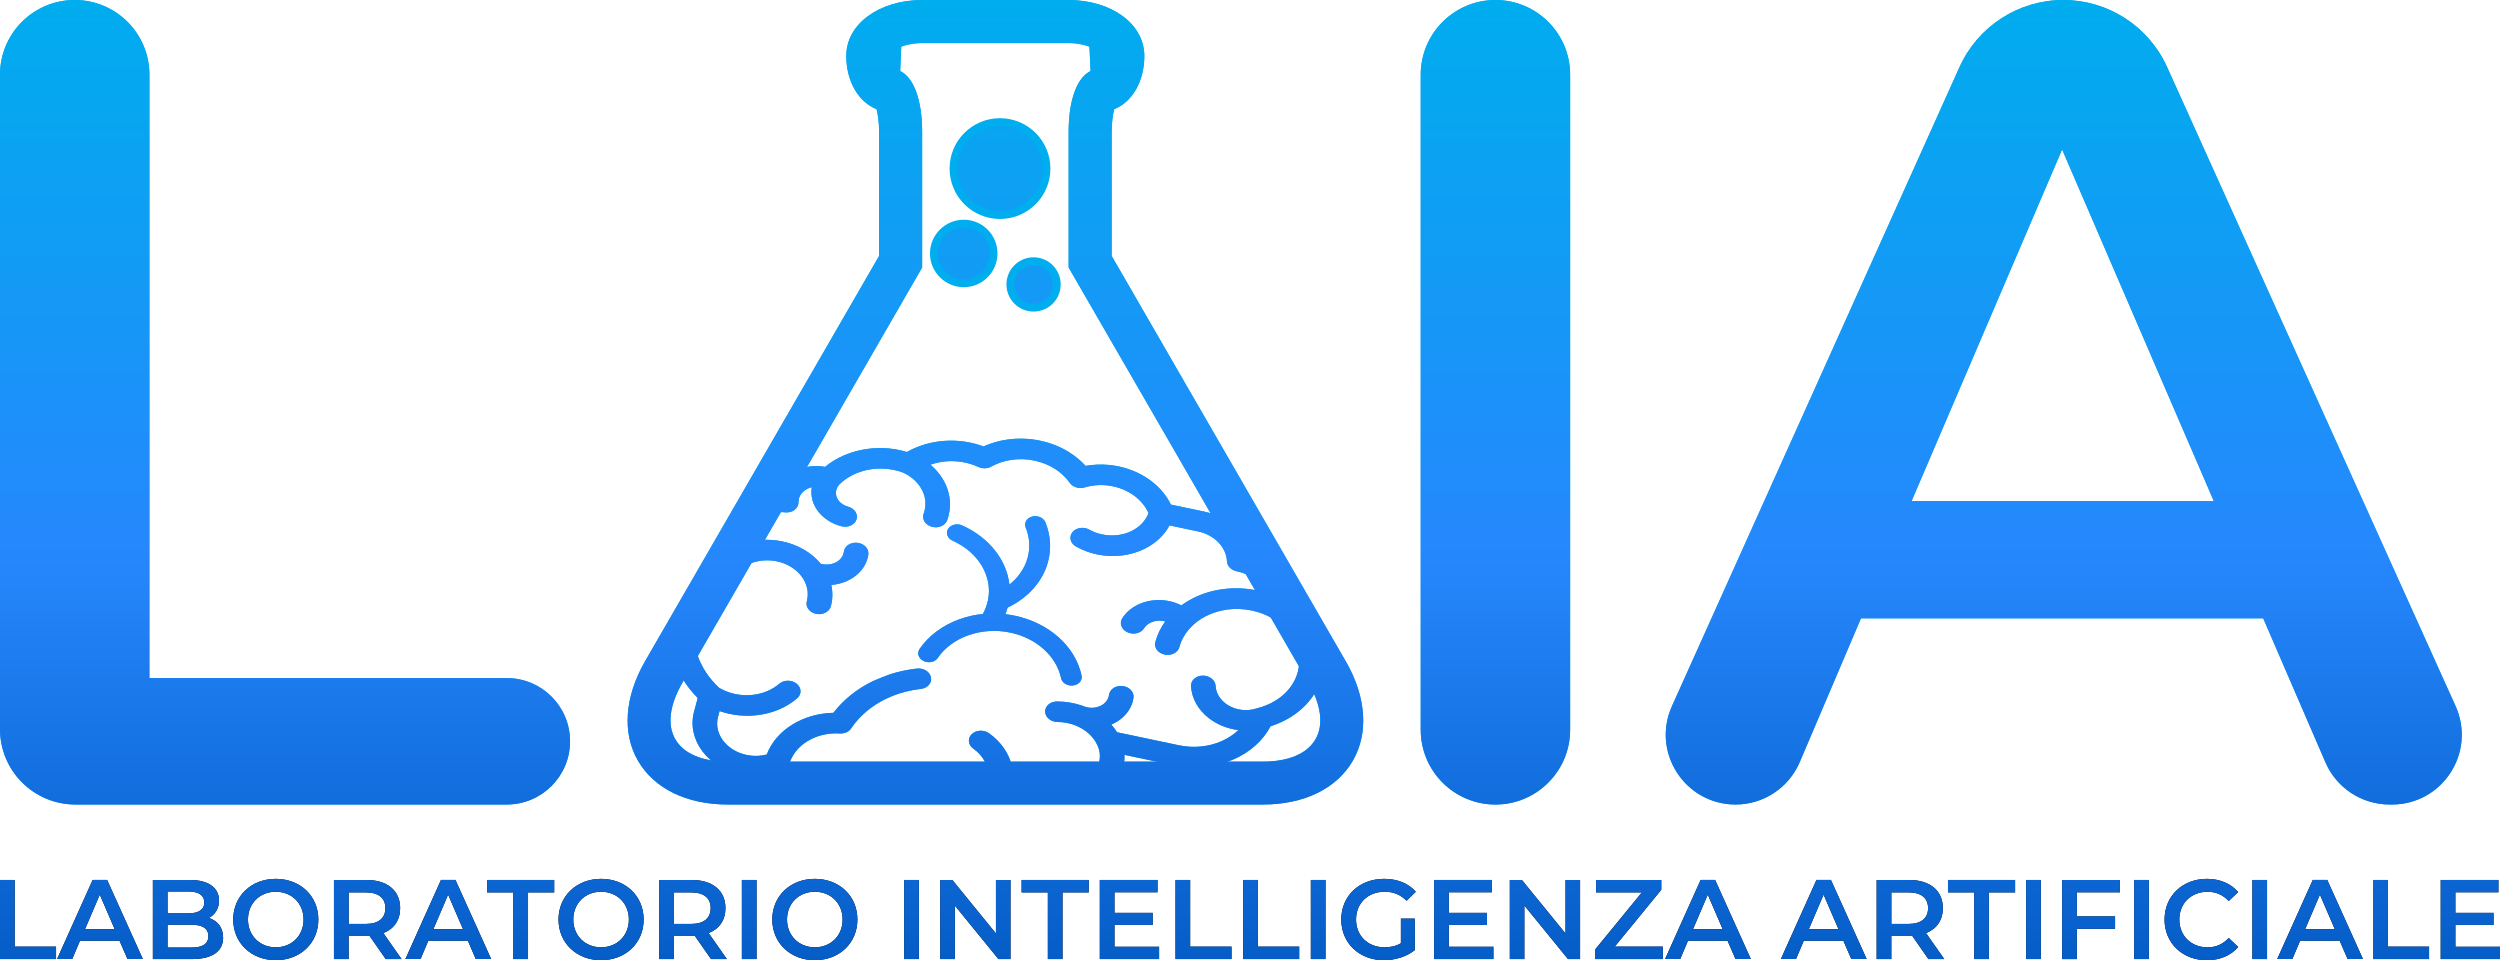 <?xml version="1.0" encoding="UTF-8"?><svg id="Livello_2" xmlns="http://www.w3.org/2000/svg" xmlns:xlink="http://www.w3.org/1999/xlink" viewBox="0 0 799.74 307.16"><defs><style>.cls-1{fill:#00adee;}.cls-2{fill:none;stroke:#00adee;stroke-miterlimit:10;stroke-width:5px;}.cls-3{fill:url(#Sfumatura_senza_nome_63);}</style><linearGradient id="Sfumatura_senza_nome_63" x1="510.48" y1="227.81" x2="510.48" y2="534.97" gradientTransform="translate(-110.61 -227.81)" gradientUnits="userSpaceOnUse"><stop offset="0" stop-color="#00adee"/><stop offset=".58" stop-color="#2687fd"/><stop offset="1" stop-color="#055dc7"/></linearGradient></defs><g id="Livello_1-2"><path class="cls-1" d="m23.9,0h0c13.2,0,23.9,10.7,23.9,23.9v193.02h114.34c11.17,0,20.22,9.05,20.22,20.22h0c0,11.17-9.05,20.22-20.22,20.22H24.1C10.79,257.36,0,246.57,0,233.26V23.9C0,10.7,10.7,0,23.9,0Z"/><path class="cls-1" d="m316.03,192.08c-.06.28-.12.56-.2.83-.33,1.21-.8,2.38-1.42,3.49-2.55.26-5.06.82-7.46,1.68-5.38,1.93-9.92,5.32-12.79,9.54-.9,1.32-.32,3.03,1.29,3.82.29.14.59.24.9.31,1.4.3,2.9-.19,3.64-1.28,4.54-6.69,14.06-10.03,23.17-8.11,8.37,1.76,14.76,7.49,16.27,14.58.32,1.52,2.05,2.57,3.87,2.34,1.81-.23,3.02-1.64,2.69-3.17-1.98-9.32-10.37-16.84-21.37-19.15-1-.21-2-.37-3-.49.27-.69.51-1.39.7-2.1,6.57-3.12,11.25-8.38,12.93-14.62,1.13-4.19.84-8.57-.84-12.68-.6-1.47-2.5-2.28-4.24-1.82-1.74.46-2.66,2.02-2.06,3.49,1.28,3.12,1.5,6.45.64,9.64-.91,3.36-2.95,6.34-5.84,8.64-.87-7.82-6.43-15.05-15.14-18.95-1.64-.73-3.65-.23-4.48,1.12-.83,1.35-.18,3.04,1.46,3.78,8.25,3.69,12.78,11.32,11.35,18.84h0c-.02.1-.03.18-.05.26Z"/><path class="cls-1" d="m316.09,191.83c-.02.08-.04.17-.05.25.02-.08.03-.17.05-.25Z"/><path class="cls-1" d="m316.36,234.55c-1.68-1.19-4.15-1.04-5.53.32-1.38,1.37-1.13,3.44.54,4.63,2.43,1.73,3.99,4.04,4.57,6.5.24,1.02.31,2.06.21,3.09,2.59.05,5.22.33,7.82.77.17-1.66.07-3.32-.31-4.95-.93-3.91-3.42-7.6-7.31-10.37Z"/><path class="cls-1" d="m421.54,203.04c-1.78-3.68-4.67-6.98-8.41-9.54.15-3.55-1.1-7.01-3.39-9.9-2.29-2.88-5.61-5.21-9.63-6.52-.62-2.8-2.1-5.43-4.23-7.64-2.7-2.79-6.45-4.9-10.86-5.83l-10.46-2.2c-1.3-2.67-3.26-5.1-5.74-7.1-2.98-2.41-6.71-4.21-10.95-5.11-2.28-.48-4.59-.66-6.88-.57-1.26.05-2.51.18-3.72.4-1.47-1.62-3.22-3.08-5.19-4.32-2.72-1.72-5.88-3.01-9.35-3.74-3.52-.74-7.06-.83-10.43-.36-2.71.38-5.3,1.13-7.68,2.2-.31-.11-.63-.22-.95-.33-1.09-.36-2.15-.65-3.19-.87-3.99-.84-8-.84-11.76-.14-3.1.58-6.01,1.65-8.6,3.12h-.03c-.85-.26-1.62-.46-2.33-.61-4.8-1.01-9.61-.81-13.97.37-3.7,1-7.08,2.71-9.83,4.99-3.54-.62-7.05-.05-9.9,1.39-2.83,1.43-5.01,3.72-5.96,6.57-2.96.21-5.75,1.06-8.12,2.41-3.37,1.93-5.9,4.87-6.87,8.45-.49,1.82-.53,3.66-.18,5.45.13.65.31,1.3.54,1.93-1.52.68-2.99,1.45-4.38,2.3-2.06,10.99-7.46,20.14-14.56,29.1.23,1.38.56,2.75,1.01,4.09,1.48,4.48,4.11,8.67,7.66,12.25l-1.18,4.4c-1.19,4.43-.1,8.92,2.63,12.58,2.73,3.66,7.09,6.49,12.43,7.61.04,0,.09.01.13.02,4.22-1.8,8.79-2.6,13.75-2.98.47-.04.94-.06,1.42-.09l.05-.2c.84-3.13,2.98-5.75,5.86-7.52,2.88-1.77,6.51-2.7,10.37-2.47,1.65.1,3.11-.66,3.76-1.83,2.65-3.87,6.42-7.01,10.88-9.2.67-.33,2.14-.96,2.18-.97,2.82-1.12,5.88-1.89,9.08-2.25,2.14-.23,3.61-1.88,3.26-3.68-.34-1.8-2.36-3.07-4.5-2.83-2.96.33-5.82.94-8.54,1.8-.97.31-5.24,2.07-5.6,2.24-5.02,2.47-9.35,5.91-12.58,10.11-4.86.11-9.39,1.47-13.1,3.75-3.8,2.33-6.72,5.64-8.22,9.58-.78.21-1.58.34-2.4.41-1.3.11-2.68.02-4.09-.27-3.22-.68-5.85-2.39-7.5-4.6-1.65-2.21-2.31-4.92-1.59-7.59l.49-1.83c3.95,1.38,8.17,1.79,12.2,1.29,4.72-.58,9.18-2.41,12.63-5.4,1.49-1.29,1.41-3.37-.18-4.65-1.58-1.28-4.07-1.27-5.56.02-2.26,1.95-5.17,3.15-8.26,3.53-3.09.38-6.35-.05-9.3-1.37-.39-.17-.73-.34-1.01-.49-.22-.11-.44-.24-.67-.38-3.26-3.02-5.66-6.65-6.95-10.56-1.28-3.85-1.47-8-.36-12.13,1.07-3.96,3.21-7.45,6.12-10.31,3.04-2.99,6.92-5.32,11.25-6.79.08-.03.17-.06.24-.09,1.25-.47,2.59-.76,3.97-.86,1.38-.1,2.81,0,4.23.29,3.4.72,6.16,2.51,7.89,4.82,1.73,2.32,2.42,5.16,1.66,7.98-.48,1.78.88,3.58,3.03,4.01,2.12.42,4.21-.7,4.67-2.46.61-2.29.62-4.6.13-6.8.89-.07,1.77-.22,2.61-.43,3.31-.84,6.2-2.75,7.89-5.52.36-.6.66-1.22.89-1.86.23-.64.38-1.29.47-1.96.24-1.8-1.32-3.46-3.48-3.71-2.16-.25-4.1,1-4.34,2.8-.04.29-.11.58-.2.85-.09.27-.22.53-.37.79-.71,1.17-1.92,1.97-3.31,2.32-1.12.28-2.35.28-3.52-.05-2.83-3.44-7.11-6.07-12.3-7.16-2.24-.47-4.56-.62-6.86-.45-.9.07-1.79.18-2.67.35-.03-.12-.06-.24-.08-.35-.18-.95-.16-1.95.12-2.96.53-1.96,1.9-3.56,3.74-4.61,1.86-1.07,4.19-1.56,6.55-1.28,2.16.26,4.11-.99,4.35-2.79.02-.17.03-.33.02-.5,0-.16.01-.34.04-.55.02-.19.06-.39.12-.6.36-1.33,1.35-2.41,2.65-3.07.45-.23.95-.41,1.46-.53-.19,1.08-.19,2.17,0,3.25.5,2.82,2.27,5.5,5.2,7.39.64.41,1.31.77,2.02,1.08.71.31,1.45.57,2.2.77,2.09.55,4.26-.41,4.86-2.14.6-1.73-.61-3.58-2.7-4.13-.32-.08-.61-.19-.89-.31-.28-.12-.55-.27-.8-.43-1.2-.77-1.93-1.86-2.13-3-.19-1.08.08-2.21.86-3.16.08-.07.15-.15.22-.23,2.06-2.03,4.77-3.53,7.8-4.35,3-.81,6.32-.95,9.65-.25.64.14,1.18.27,1.62.4.44.13.91.29,1.41.48,2.02.95,3.68,2.28,4.88,3.85,1.23,1.61,1.98,3.46,2.12,5.39.05.65.03,1.31-.07,1.96-.09.64-.25,1.29-.49,1.94-.62,1.72.56,3.58,2.64,4.15,2.08.57,4.27-.37,4.9-2.09.36-.98.61-1.99.76-3.04.14-1.03.18-2.08.1-3.14-.23-3.09-1.41-6.04-3.36-8.58-.83-1.08-1.79-2.09-2.87-3.01.95-.33,1.93-.6,2.95-.79,2.57-.48,5.34-.48,8.11.11.82.17,1.56.37,2.21.59.68.22,1.38.51,2.1.83,1.39.64,3.01.52,4.18-.18,1.96-1.07,4.19-1.8,6.56-2.13,2.3-.32,4.74-.26,7.18.26,2.4.51,4.58,1.4,6.46,2.58,1.96,1.24,3.6,2.78,4.82,4.52,1.02,1.45,3.14,2.04,4.91,1.45,1.39-.41,2.86-.65,4.37-.71,1.47-.06,3.01.07,4.58.4,2.83.6,5.31,1.8,7.29,3.39,1.81,1.46,3.2,3.24,4.05,5.18-.91,2.45-2.83,4.41-5.29,5.66-2.72,1.38-6.11,1.87-9.5,1.16-.79-.17-1.51-.37-2.15-.61-.69-.26-1.35-.57-1.98-.92-1.82-1.03-4.25-.66-5.43.83-1.18,1.49-.67,3.53,1.15,4.56,1.02.58,2.1,1.08,3.22,1.5,1.17.44,2.33.78,3.47,1.02,5.52,1.16,11.02.36,15.44-1.88,3.37-1.71,6.12-4.25,7.79-7.39l9.09,1.91c2.67.56,4.92,1.83,6.54,3.5,1.66,1.72,2.66,3.85,2.75,6.08.06,1.53,1.36,2.81,3.07,3.17h0s.34.08.34.08c3.07.65,5.6,2.24,7.24,4.31.59.74,1.06,1.54,1.4,2.38-.8-.24-1.61-.44-2.4-.61-7.35-1.55-14.68-.48-20.57,2.51-1.3.66-2.54,1.41-3.69,2.25-.18-.09-.36-.18-.54-.27-3.33-1.53-7.05-1.8-10.37-1-3.32.79-6.25,2.66-7.99,5.41-1,1.59-.24,3.59,1.69,4.47,1.93.88,4.3.31,5.3-1.28.73-1.15,1.96-1.94,3.37-2.27,1.08-.26,2.27-.25,3.41.07-1.44,1.99-2.53,4.21-3.18,6.61-.47,1.76.85,3.54,2.96,4,2.13.46,4.26-.64,4.74-2.41,1.18-4.32,4.35-7.79,8.53-9.91,4.19-2.12,9.4-2.88,14.63-1.78,1.18.25,2.29.57,3.3.95,1,.38,1.96.82,2.89,1.33.1.07.21.13.32.18,3.25,1.89,5.76,4.56,7.23,7.6,1.44,2.98,1.86,6.32.97,9.63-.76,2.82-2.37,5.27-4.55,7.22-2.25,2.01-5.11,3.5-8.29,4.31-.13.03-.26.07-.39.11-.53.17-1.06.3-1.59.39-.53.08-1.08.13-1.66.14-2.61.03-5.01-.83-6.78-2.24-1.77-1.41-2.92-3.36-3.03-5.53-.08-1.81-1.91-3.27-4.08-3.26-2.17.02-3.86,1.5-3.78,3.31.19,3.99,2.3,7.59,5.55,10.17,2.6,2.07,5.94,3.49,9.61,3.95-1.52,1.44-3.35,2.64-5.37,3.53-4.01,1.76-8.81,2.34-13.61,1.33l-19.17-4.04c-.26-.05-.48-.1-.68-.15-.54-.86-1.15-1.67-1.83-2.44,2.39-1.02,4.43-2.65,5.74-4.8.36-.6.66-1.22.89-1.86.23-.64.38-1.29.47-1.96.24-1.8-1.32-3.46-3.48-3.71-2.16-.25-4.1,1-4.34,2.8-.04.29-.11.58-.2.85-.1.27-.22.53-.37.79-.71,1.17-1.92,1.97-3.31,2.32-1.12.29-2.36.28-3.54-.05-.41-.16-.82-.32-1.24-.46h-.02c-2.48-.84-5.16-1.3-7.92-1.31-2.17-.01-3.89,1.45-3.85,3.26.05,1.81,1.84,3.3,4.01,3.31,1.71,0,3.37.29,4.91.8.36.15.72.29,1.08.41.54.22,1.05.48,1.55.76,2.14,1.21,3.88,2.92,4.94,4.98.04.1.09.2.15.29.43.87.72,1.8.83,2.76.11.95.04,1.93-.23,2.92-.67,2.5-2.52,4.51-4.95,5.74-2.43,1.23-5.45,1.68-8.46,1.05-.15-.03-.3-.06-.45-.07-1.33-.23-5.97-.91-12.02-.4,1.56.32,3.11.7,4.61,1.13,1.19.34,2.33.76,3.43,1.23,7.19.06,14.38-.04,21.57-.45,1.88-1.84,3.29-4.07,3.97-6.61.36-1.34.5-2.69.44-4.03l15.75,3.32c6.75,1.42,13.51.61,19.15-1.87,5.17-2.27,9.41-5.95,11.84-10.6,3.78-1.2,7.19-3.1,9.95-5.57,3.09-2.76,5.36-6.21,6.42-10.15,1.25-4.66.66-9.36-1.37-13.57Z"/><path class="cls-1" d="m236.71,247.95c-1.26-.81-2.92-.57-3.79.72-.03.04-.05.09-.08.13,1.5-.09,2.99-.18,4.49-.27-.16-.22-.37-.42-.62-.58Z"/><path d="m0,281.5h4.7v21.32h13.23v3.98H0v-25.3Z"/><path d="m38.24,300.94h-12.65l-2.49,5.85h-4.84l11.38-25.3h4.63l11.42,25.3h-4.92l-2.53-5.85Zm-1.55-3.69l-4.77-11.06-4.73,11.06h9.5Z"/><path d="m71.38,299.93c0,4.34-3.4,6.87-9.9,6.87h-12.58v-25.3h11.85c6.07,0,9.32,2.57,9.32,6.58,0,2.6-1.3,4.52-3.25,5.57,2.71.87,4.55,3,4.55,6.29Zm-17.78-14.74v6.98h6.65c3.25,0,5.1-1.16,5.1-3.47s-1.84-3.51-5.1-3.51h-6.65Zm13.05,14.28c0-2.53-1.92-3.65-5.46-3.65h-7.59v7.3h7.59c3.54,0,5.46-1.12,5.46-3.65Z"/><path d="m74.6,294.15c0-7.48,5.78-13.01,13.62-13.01s13.62,5.49,13.62,13.01-5.78,13.01-13.62,13.01-13.62-5.53-13.62-13.01Zm22.51,0c0-5.17-3.79-8.89-8.89-8.89s-8.89,3.72-8.89,8.89,3.79,8.89,8.89,8.89,8.89-3.72,8.89-8.89Z"/><path d="m123.39,306.8l-5.17-7.41c-.32.04-.65.04-.98.04h-5.71v7.37h-4.7v-25.3h10.41c6.65,0,10.77,3.4,10.77,9,0,3.83-1.95,6.65-5.38,7.99l5.82,8.31h-5.06Zm-6.36-21.32h-5.49v10.08h5.49c4.12,0,6.25-1.88,6.25-5.06s-2.13-5.02-6.25-5.02Z"/><path d="m149.67,300.94h-12.65l-2.49,5.85h-4.84l11.38-25.3h4.63l11.42,25.3h-4.92l-2.53-5.85Zm-1.55-3.69l-4.77-11.06-4.73,11.06h9.5Z"/><path d="m164.2,285.48h-8.38v-3.98h21.47v3.98h-8.38v21.32h-4.7v-21.32Z"/><path d="m178.66,294.15c0-7.48,5.78-13.01,13.62-13.01s13.62,5.49,13.62,13.01-5.78,13.01-13.62,13.01-13.62-5.53-13.62-13.01Zm22.51,0c0-5.17-3.79-8.89-8.89-8.89s-8.89,3.72-8.89,8.89,3.79,8.89,8.89,8.89,8.89-3.72,8.89-8.89Z"/><path d="m227.45,306.8l-5.17-7.41c-.33.04-.65.04-.98.04h-5.71v7.37h-4.7v-25.3h10.41c6.65,0,10.77,3.4,10.77,9,0,3.83-1.95,6.65-5.38,7.99l5.82,8.31h-5.06Zm-6.36-21.32h-5.49v10.08h5.49c4.12,0,6.25-1.88,6.25-5.06s-2.13-5.02-6.25-5.02Z"/><path d="m237.32,281.5h4.7v25.3h-4.7v-25.3Z"/><path d="m247.04,294.15c0-7.48,5.78-13.01,13.62-13.01s13.62,5.49,13.62,13.01-5.78,13.01-13.62,13.01-13.62-5.53-13.62-13.01Zm22.51,0c0-5.17-3.79-8.89-8.89-8.89s-8.89,3.72-8.89,8.89,3.79,8.89,8.89,8.89,8.89-3.72,8.89-8.89Z"/><path d="m289.25,281.5h4.7v25.3h-4.7v-25.3Z"/><path d="m323.26,281.5v25.3h-3.87l-13.95-17.13v17.13h-4.66v-25.3h3.87l13.95,17.13v-17.13h4.66Z"/><path d="m335.19,285.48h-8.38v-3.98h21.47v3.98h-8.38v21.32h-4.7v-21.32Z"/><path d="m370.79,302.86v3.94h-18.97v-25.3h18.47v3.94h-13.77v6.58h12.22v3.87h-12.22v6.97h14.28Z"/><path d="m376.03,281.5h4.7v21.32h13.23v3.98h-17.92v-25.3Z"/><path d="m397.68,281.5h4.7v21.32h13.23v3.98h-17.93v-25.3Z"/><path d="m419.33,281.5h4.7v25.3h-4.7v-25.3Z"/><path d="m448.14,293.86h4.44v10.08c-2.64,2.13-6.32,3.22-9.9,3.22-7.84,0-13.62-5.46-13.62-13.01s5.78-13.01,13.7-13.01c4.23,0,7.77,1.41,10.16,4.12l-2.96,2.89c-1.99-1.99-4.26-2.89-6.98-2.89-5.38,0-9.18,3.65-9.18,8.89s3.79,8.89,9.14,8.89c1.81,0,3.58-.36,5.2-1.3v-7.88Z"/><path d="m477.74,302.86v3.94h-18.97v-25.3h18.47v3.94h-13.77v6.58h12.21v3.87h-12.21v6.97h14.27Z"/><path d="m505.46,281.5v25.3h-3.87l-13.95-17.13v17.13h-4.66v-25.3h3.87l13.95,17.13v-17.13h4.66Z"/><path d="m531.92,302.82v3.98h-21.58v-3.14l14.89-18.18h-14.64v-3.98h20.85v3.14l-14.89,18.18h15.36Z"/><path d="m552.63,300.94h-12.65l-2.49,5.85h-4.84l11.38-25.3h4.63l11.42,25.3h-4.91l-2.53-5.85Zm-1.55-3.69l-4.77-11.06-4.73,11.06h9.51Z"/><path d="m589.68,300.94h-12.65l-2.49,5.85h-4.84l11.38-25.3h4.63l11.42,25.3h-4.91l-2.53-5.85Zm-1.55-3.69l-4.77-11.06-4.73,11.06h9.51Z"/><path d="m616.89,306.8l-5.17-7.41c-.33.04-.65.04-.98.04h-5.71v7.37h-4.7v-25.3h10.41c6.65,0,10.77,3.4,10.77,9,0,3.83-1.95,6.65-5.38,7.99l5.82,8.31h-5.06Zm-6.36-21.32h-5.49v10.08h5.49c4.12,0,6.25-1.88,6.25-5.06s-2.13-5.02-6.25-5.02Z"/><path d="m631.53,285.48h-8.38v-3.98h21.47v3.98h-8.38v21.32h-4.7v-21.32Z"/><path d="m648.16,281.5h4.7v25.3h-4.7v-25.3Z"/><path d="m664.38,285.44v7.7h12.22v3.98h-12.22v9.69h-4.7v-25.3h18.47v3.94h-13.77Z"/><path d="m682.71,281.5h4.7v25.3h-4.7v-25.3Z"/><path d="m692.43,294.15c0-7.55,5.78-13.01,13.55-13.01,4.12,0,7.66,1.48,10.01,4.23l-3.04,2.86c-1.84-1.99-4.12-2.96-6.76-2.96-5.24,0-9.03,3.69-9.03,8.89s3.79,8.89,9.03,8.89c2.64,0,4.92-.98,6.76-3l3.04,2.89c-2.35,2.75-5.89,4.23-10.05,4.23-7.73,0-13.52-5.46-13.52-13.01Z"/><path d="m720.52,281.5h4.7v25.3h-4.7v-25.3Z"/><path d="m748.45,300.94h-12.65l-2.49,5.85h-4.84l11.38-25.3h4.63l11.42,25.3h-4.91l-2.53-5.85Zm-1.55-3.69l-4.77-11.06-4.73,11.06h9.51Z"/><path d="m759.12,281.5h4.7v21.32h13.23v3.98h-17.93v-25.3Z"/><path d="m799.74,302.86v3.94h-18.97v-25.3h18.47v3.94h-13.77v6.58h12.21v3.87h-12.21v6.97h14.27Z"/><path class="cls-1" d="m430.53,211.6l-44.48-77.02-8.4-14.54-22.03-38.16v-39.73c0-3.22.42-5.69.81-7.22,5.73-2.3,9.64-8.84,9.64-17.04C366.06,7.69,355.62,0,341.72,0h-46.61C281.22,0,270.72,7.69,270.72,17.89c0,8.2,3.96,14.74,9.69,17.04.39,1.52.81,3.99.81,7.22v39.73l-74.91,129.72c-6.5,11.35-7.35,22.91-2.21,31.78,5.14,8.89,15.59,13.98,28.64,13.98h171.37c13.04,0,23.49-5.09,28.64-13.98,5.14-8.87,4.33-20.43-2.21-31.78Zm-9.72,24.9c-2.63,4.58-8.59,7.13-16.7,7.13h-171.37c-8.11,0-14.07-2.55-16.7-7.13-2.67-4.56-1.86-10.97,2.21-18.02l46.82-81.07,29.92-51.84v-43.43c0-10.02-2.63-17.29-7.02-19.41l.34-7.81c1.36-.51,3.69-1.15,6.8-1.15h46.61c3.11,0,5.39.64,6.79,1.15l.35,7.81c-4.38,2.12-7.01,9.39-7.01,19.41v43.43l19.92,34.47,10.8,18.69.39.67,45.64,79.08c4.07,7.05,4.88,13.47,2.21,18.02Z"/><path class="cls-2" d="m333.52,53.92c0,7.53-6.1,13.63-13.63,13.63s-13.62-6.1-13.62-13.63,6.1-13.61,13.62-13.61,13.63,6.1,13.63,13.61Z"/><path class="cls-2" d="m316.59,81.08c0,4.58-3.71,8.29-8.28,8.29s-8.31-3.71-8.31-8.29,3.72-8.29,8.31-8.29,8.28,3.72,8.28,8.29Z"/><path class="cls-2" d="m336.81,90.99c0,3.41-2.75,6.18-6.18,6.18s-6.17-2.77-6.17-6.18,2.77-6.18,6.17-6.18,6.18,2.75,6.18,6.18Z"/><path class="cls-1" d="m478.39,0h0C491.58,0,502.28,10.7,502.28,23.9v209.57c0,13.2-10.7,23.9-23.9,23.9h0c-13.2,0-23.9-10.7-23.9-23.9V23.9C454.49,10.7,465.19,0,478.39,0Z"/><path class="cls-1" d="m724,197.8h-128.68l-19.59,45.99c-3.51,8.23-11.59,13.57-20.53,13.57h0c-16.19,0-27-16.71-20.35-31.47l91.99-204.42C632.72,8.4,645.71,0,660.04,0h0c14.31,0,27.3,8.39,33.19,21.43l92.29,204.43c6.67,14.77-4.13,31.5-20.34,31.5h-.78c-8.9,0-16.95-5.29-20.49-13.46l-19.92-46.1Zm-15.81-37.5l-48.53-112.5-48.16,112.5h96.69Z"/><path class="cls-3" d="m23.9,0h0c13.2,0,23.9,10.7,23.9,23.9v193.02h114.34c11.17,0,20.22,9.05,20.22,20.22h0c0,11.17-9.05,20.22-20.22,20.22H24.1C10.79,257.36,0,246.57,0,233.26V23.9C0,10.7,10.7,0,23.9,0Z"/><path class="cls-3" d="m316.03,192.08c-.06.28-.12.56-.2.83-.33,1.21-.8,2.38-1.42,3.49-2.55.26-5.06.82-7.46,1.68-5.38,1.93-9.92,5.32-12.79,9.54-.9,1.32-.32,3.03,1.29,3.82.29.14.59.24.9.31,1.4.3,2.9-.19,3.64-1.28,4.54-6.69,14.06-10.03,23.17-8.11,8.37,1.76,14.76,7.49,16.27,14.58.32,1.52,2.05,2.57,3.87,2.34,1.81-.23,3.02-1.64,2.69-3.17-1.98-9.32-10.37-16.84-21.37-19.15-1-.21-2-.37-3-.49.27-.69.51-1.39.7-2.1,6.57-3.12,11.25-8.38,12.93-14.62,1.13-4.19.84-8.57-.84-12.68-.6-1.47-2.5-2.28-4.24-1.82-1.74.46-2.66,2.02-2.06,3.49,1.28,3.12,1.5,6.45.64,9.64-.91,3.36-2.95,6.34-5.84,8.64-.87-7.82-6.43-15.05-15.14-18.95-1.64-.73-3.65-.23-4.48,1.12-.83,1.35-.18,3.04,1.46,3.78,8.25,3.69,12.78,11.32,11.35,18.84h0c-.02.1-.03.18-.05.26Z"/><path class="cls-3" d="m316.09,191.83c-.02.08-.04.17-.05.25.02-.08.03-.17.05-.25Z"/><path class="cls-3" d="m316.36,234.55c-1.68-1.19-4.15-1.04-5.53.32-1.38,1.37-1.13,3.44.54,4.63,2.43,1.73,3.99,4.04,4.57,6.5.24,1.02.31,2.06.21,3.09,2.59.05,5.22.33,7.82.77.17-1.66.07-3.32-.31-4.95-.93-3.91-3.42-7.6-7.31-10.37Z"/><path class="cls-3" d="m421.54,203.04c-1.78-3.68-4.67-6.98-8.41-9.54.15-3.55-1.1-7.01-3.39-9.9-2.29-2.88-5.61-5.21-9.63-6.52-.62-2.8-2.1-5.43-4.23-7.64-2.7-2.79-6.45-4.9-10.86-5.83l-10.46-2.2c-1.3-2.67-3.26-5.1-5.74-7.1-2.98-2.41-6.71-4.21-10.95-5.11-2.28-.48-4.59-.66-6.88-.57-1.26.05-2.51.18-3.72.4-1.47-1.62-3.22-3.08-5.19-4.32-2.72-1.72-5.88-3.01-9.35-3.74-3.52-.74-7.06-.83-10.43-.36-2.71.38-5.3,1.13-7.68,2.2-.31-.11-.63-.22-.95-.33-1.09-.36-2.15-.65-3.19-.87-3.99-.84-8-.84-11.76-.14-3.1.58-6.01,1.65-8.6,3.12h-.03c-.85-.26-1.62-.46-2.33-.61-4.8-1.01-9.61-.81-13.97.37-3.7,1-7.08,2.71-9.83,4.99-3.54-.62-7.05-.05-9.9,1.39-2.83,1.43-5.01,3.72-5.96,6.57-2.96.21-5.75,1.06-8.12,2.41-3.37,1.93-5.9,4.87-6.87,8.45-.49,1.82-.53,3.66-.18,5.45.13.65.31,1.3.54,1.93-1.52.68-2.99,1.45-4.38,2.3-2.06,10.99-7.46,20.14-14.56,29.1.23,1.38.56,2.75,1.01,4.09,1.48,4.48,4.11,8.67,7.66,12.25l-1.18,4.4c-1.19,4.43-.1,8.92,2.63,12.58,2.73,3.66,7.09,6.49,12.43,7.61.04,0,.09.01.13.02,4.22-1.8,8.79-2.6,13.75-2.98.47-.04.94-.06,1.42-.09l.05-.2c.84-3.13,2.98-5.75,5.86-7.52,2.88-1.77,6.51-2.7,10.37-2.47,1.65.1,3.11-.66,3.76-1.83,2.65-3.87,6.42-7.01,10.88-9.2.67-.33,2.14-.96,2.18-.97,2.82-1.12,5.88-1.89,9.08-2.25,2.14-.23,3.61-1.88,3.26-3.68-.34-1.8-2.36-3.07-4.5-2.83-2.96.33-5.82.94-8.54,1.8-.97.31-5.24,2.07-5.6,2.24-5.02,2.47-9.35,5.91-12.58,10.11-4.86.11-9.39,1.47-13.1,3.75-3.8,2.33-6.72,5.64-8.22,9.58-.78.21-1.58.34-2.4.41-1.3.11-2.68.02-4.09-.27-3.22-.68-5.85-2.39-7.5-4.6-1.65-2.21-2.31-4.92-1.59-7.59l.49-1.83c3.95,1.38,8.17,1.79,12.2,1.29,4.72-.58,9.18-2.41,12.63-5.4,1.49-1.29,1.41-3.37-.18-4.65-1.58-1.28-4.07-1.27-5.56.02-2.26,1.95-5.17,3.15-8.26,3.53-3.09.38-6.35-.05-9.3-1.37-.39-.17-.73-.34-1.01-.49-.22-.11-.44-.24-.67-.38-3.26-3.02-5.66-6.65-6.95-10.56-1.28-3.85-1.47-8-.36-12.13,1.07-3.96,3.21-7.45,6.12-10.31,3.04-2.99,6.92-5.32,11.25-6.79.08-.03.17-.06.24-.09,1.25-.47,2.59-.76,3.97-.86,1.38-.1,2.81,0,4.23.29,3.4.72,6.16,2.51,7.89,4.82,1.73,2.32,2.42,5.16,1.66,7.98-.48,1.78.88,3.58,3.03,4.01,2.12.42,4.21-.7,4.67-2.46.61-2.29.62-4.6.13-6.8.89-.07,1.77-.22,2.61-.43,3.31-.84,6.2-2.75,7.89-5.52.36-.6.66-1.22.89-1.86.23-.64.38-1.29.47-1.96.24-1.8-1.32-3.46-3.48-3.71-2.16-.25-4.1,1-4.34,2.8-.04.29-.11.58-.2.85-.09.27-.22.53-.37.79-.71,1.17-1.92,1.97-3.31,2.32-1.12.28-2.35.28-3.52-.05-2.83-3.44-7.11-6.07-12.3-7.16-2.24-.47-4.56-.62-6.86-.45-.9.07-1.79.18-2.67.35-.03-.12-.06-.24-.08-.35-.18-.95-.16-1.95.12-2.96.53-1.96,1.9-3.56,3.74-4.61,1.86-1.07,4.19-1.56,6.55-1.28,2.16.26,4.11-.99,4.35-2.79.02-.17.03-.33.02-.5,0-.16.01-.34.04-.55.02-.19.06-.39.12-.6.36-1.33,1.35-2.41,2.65-3.07.45-.23.95-.41,1.46-.53-.19,1.08-.19,2.17,0,3.25.5,2.82,2.27,5.5,5.2,7.39.64.41,1.31.77,2.02,1.08.71.31,1.45.57,2.2.77,2.09.55,4.26-.41,4.86-2.14.6-1.73-.61-3.58-2.7-4.13-.32-.08-.61-.19-.89-.31-.28-.12-.55-.27-.8-.43-1.2-.77-1.93-1.86-2.13-3-.19-1.08.08-2.21.86-3.16.08-.07.15-.15.22-.23,2.06-2.03,4.77-3.53,7.8-4.35,3-.81,6.32-.95,9.65-.25.64.14,1.18.27,1.62.4.44.13.91.29,1.41.48,2.02.95,3.68,2.28,4.88,3.85,1.23,1.61,1.98,3.46,2.12,5.39.05.65.03,1.31-.07,1.96-.09.64-.25,1.29-.49,1.94-.62,1.72.56,3.58,2.64,4.15,2.08.57,4.27-.37,4.9-2.09.36-.98.61-1.99.76-3.04.14-1.03.18-2.08.1-3.14-.23-3.09-1.41-6.04-3.36-8.58-.83-1.08-1.79-2.09-2.87-3.01.95-.33,1.93-.6,2.95-.79,2.57-.48,5.34-.48,8.11.11.82.17,1.56.37,2.21.59.68.22,1.38.51,2.1.83,1.39.64,3.01.52,4.18-.18,1.96-1.07,4.19-1.8,6.56-2.13,2.3-.32,4.74-.26,7.18.26,2.4.51,4.58,1.4,6.46,2.58,1.96,1.24,3.6,2.78,4.82,4.52,1.02,1.45,3.14,2.04,4.91,1.45,1.39-.41,2.86-.65,4.37-.71,1.47-.06,3.01.07,4.58.4,2.83.6,5.31,1.8,7.29,3.39,1.81,1.46,3.2,3.24,4.05,5.18-.91,2.45-2.83,4.41-5.29,5.66-2.72,1.38-6.11,1.87-9.5,1.16-.79-.17-1.51-.37-2.15-.61-.69-.26-1.35-.57-1.98-.92-1.82-1.03-4.25-.66-5.43.83-1.18,1.49-.67,3.53,1.15,4.56,1.02.58,2.1,1.08,3.22,1.5,1.17.44,2.33.78,3.47,1.02,5.52,1.16,11.02.36,15.44-1.88,3.37-1.71,6.12-4.25,7.79-7.39l9.09,1.91c2.67.56,4.92,1.83,6.54,3.5,1.66,1.72,2.66,3.85,2.75,6.08.06,1.53,1.36,2.81,3.07,3.17h0s.34.08.34.08c3.07.65,5.6,2.24,7.24,4.31.59.74,1.06,1.54,1.4,2.38-.8-.24-1.61-.44-2.4-.61-7.35-1.55-14.68-.48-20.57,2.51-1.3.66-2.54,1.41-3.69,2.25-.18-.09-.36-.18-.54-.27-3.33-1.53-7.05-1.8-10.37-1-3.32.79-6.25,2.66-7.99,5.41-1,1.59-.24,3.59,1.69,4.47,1.93.88,4.3.31,5.3-1.28.73-1.15,1.96-1.94,3.37-2.27,1.08-.26,2.27-.25,3.41.07-1.44,1.99-2.53,4.21-3.18,6.61-.47,1.76.85,3.54,2.96,4,2.13.46,4.26-.64,4.74-2.41,1.18-4.32,4.35-7.79,8.53-9.91,4.19-2.12,9.4-2.88,14.63-1.78,1.18.25,2.29.57,3.3.95,1,.38,1.96.82,2.89,1.33.1.07.21.13.32.18,3.25,1.89,5.76,4.56,7.23,7.6,1.44,2.98,1.86,6.32.97,9.63-.76,2.82-2.37,5.27-4.55,7.22-2.25,2.01-5.11,3.5-8.29,4.31-.13.03-.26.07-.39.11-.53.17-1.06.3-1.59.39-.53.08-1.08.13-1.66.14-2.61.03-5.01-.83-6.78-2.24-1.77-1.41-2.92-3.36-3.03-5.53-.08-1.81-1.91-3.27-4.08-3.26-2.17.02-3.86,1.5-3.78,3.31.19,3.99,2.3,7.59,5.55,10.17,2.6,2.07,5.94,3.49,9.61,3.95-1.52,1.44-3.35,2.64-5.37,3.53-4.01,1.76-8.81,2.34-13.61,1.33l-19.17-4.04c-.26-.05-.48-.1-.68-.15-.54-.86-1.15-1.67-1.83-2.44,2.39-1.02,4.43-2.65,5.74-4.8.36-.6.66-1.22.89-1.86.23-.64.38-1.29.47-1.96.24-1.8-1.32-3.46-3.48-3.71-2.16-.25-4.1,1-4.34,2.8-.04.29-.11.58-.2.85-.1.27-.22.53-.37.79-.71,1.17-1.92,1.97-3.31,2.32-1.12.29-2.36.28-3.54-.05-.41-.16-.82-.32-1.24-.46h-.02c-2.48-.84-5.16-1.3-7.92-1.31-2.17-.01-3.89,1.45-3.85,3.26.05,1.81,1.84,3.3,4.01,3.31,1.71,0,3.37.29,4.91.8.36.15.72.29,1.08.41.54.22,1.05.48,1.55.76,2.14,1.21,3.88,2.92,4.94,4.98.04.1.09.2.15.29.43.87.72,1.8.83,2.76.11.95.04,1.93-.23,2.92-.67,2.5-2.52,4.51-4.95,5.74-2.43,1.23-5.45,1.68-8.46,1.05-.15-.03-.3-.06-.45-.07-1.33-.23-5.97-.91-12.02-.4,1.56.32,3.11.7,4.61,1.13,1.19.34,2.33.76,3.43,1.23,7.19.06,14.38-.04,21.57-.45,1.88-1.84,3.29-4.07,3.97-6.61.36-1.34.5-2.69.44-4.03l15.75,3.32c6.75,1.42,13.51.61,19.15-1.87,5.17-2.27,9.41-5.95,11.84-10.6,3.78-1.2,7.19-3.1,9.95-5.57,3.09-2.76,5.36-6.21,6.42-10.15,1.25-4.66.66-9.36-1.37-13.57Z"/><path class="cls-3" d="m236.71,247.95c-1.26-.81-2.92-.57-3.79.72-.03.04-.05.09-.08.13,1.5-.09,2.99-.18,4.49-.27-.16-.22-.37-.42-.62-.58Z"/><path class="cls-3" d="m0,281.5h4.7v21.32h13.23v3.98H0v-25.3Z"/><path class="cls-3" d="m38.24,300.94h-12.65l-2.49,5.85h-4.84l11.38-25.3h4.63l11.42,25.3h-4.92l-2.53-5.85Zm-1.55-3.69l-4.77-11.06-4.73,11.06h9.5Z"/><path class="cls-3" d="m71.38,299.93c0,4.34-3.4,6.87-9.9,6.87h-12.58v-25.3h11.85c6.07,0,9.32,2.57,9.32,6.58,0,2.6-1.3,4.52-3.25,5.57,2.71.87,4.55,3,4.55,6.29Zm-17.78-14.74v6.98h6.65c3.25,0,5.1-1.16,5.1-3.47s-1.84-3.51-5.1-3.51h-6.65Zm13.05,14.28c0-2.53-1.92-3.65-5.46-3.65h-7.59v7.3h7.59c3.54,0,5.46-1.12,5.46-3.65Z"/><path class="cls-3" d="m74.6,294.15c0-7.48,5.78-13.01,13.62-13.01s13.62,5.49,13.62,13.01-5.78,13.01-13.62,13.01-13.62-5.53-13.62-13.01Zm22.51,0c0-5.17-3.79-8.89-8.89-8.89s-8.89,3.72-8.89,8.89,3.79,8.89,8.89,8.89,8.89-3.72,8.89-8.89Z"/><path class="cls-3" d="m123.39,306.8l-5.17-7.41c-.32.04-.65.04-.98.04h-5.71v7.37h-4.7v-25.3h10.41c6.65,0,10.77,3.4,10.77,9,0,3.83-1.95,6.65-5.38,7.99l5.82,8.31h-5.06Zm-6.36-21.32h-5.49v10.08h5.49c4.12,0,6.25-1.88,6.25-5.06s-2.13-5.02-6.25-5.02Z"/><path class="cls-3" d="m149.67,300.94h-12.65l-2.49,5.85h-4.84l11.38-25.3h4.63l11.42,25.3h-4.92l-2.53-5.85Zm-1.55-3.69l-4.77-11.06-4.73,11.06h9.5Z"/><path class="cls-3" d="m164.2,285.48h-8.38v-3.98h21.47v3.98h-8.38v21.32h-4.7v-21.32Z"/><path class="cls-3" d="m178.66,294.15c0-7.48,5.78-13.01,13.62-13.01s13.62,5.49,13.62,13.01-5.78,13.01-13.62,13.01-13.62-5.53-13.62-13.01Zm22.51,0c0-5.17-3.79-8.89-8.89-8.89s-8.89,3.72-8.89,8.89,3.79,8.89,8.89,8.89,8.89-3.72,8.89-8.89Z"/><path class="cls-3" d="m227.45,306.8l-5.17-7.41c-.33.04-.65.04-.98.04h-5.71v7.37h-4.7v-25.3h10.41c6.65,0,10.77,3.4,10.77,9,0,3.83-1.95,6.65-5.38,7.99l5.82,8.31h-5.06Zm-6.36-21.32h-5.49v10.08h5.49c4.12,0,6.25-1.88,6.25-5.06s-2.13-5.02-6.25-5.02Z"/><path class="cls-3" d="m237.32,281.5h4.7v25.3h-4.7v-25.3Z"/><path class="cls-3" d="m247.04,294.15c0-7.48,5.78-13.01,13.62-13.01s13.62,5.49,13.62,13.01-5.78,13.01-13.62,13.01-13.62-5.53-13.62-13.01Zm22.51,0c0-5.17-3.79-8.89-8.89-8.89s-8.89,3.72-8.89,8.89,3.79,8.89,8.89,8.89,8.89-3.72,8.89-8.89Z"/><path class="cls-3" d="m289.25,281.5h4.7v25.3h-4.7v-25.3Z"/><path class="cls-3" d="m323.26,281.5v25.3h-3.87l-13.95-17.13v17.13h-4.66v-25.3h3.87l13.95,17.13v-17.13h4.66Z"/><path class="cls-3" d="m335.19,285.48h-8.38v-3.98h21.47v3.98h-8.38v21.32h-4.7v-21.32Z"/><path class="cls-3" d="m370.79,302.86v3.94h-18.97v-25.3h18.47v3.94h-13.77v6.58h12.22v3.87h-12.22v6.97h14.28Z"/><path class="cls-3" d="m376.03,281.5h4.7v21.32h13.23v3.98h-17.92v-25.3Z"/><path class="cls-3" d="m397.68,281.5h4.7v21.32h13.23v3.98h-17.93v-25.3Z"/><path class="cls-3" d="m419.33,281.5h4.7v25.3h-4.7v-25.3Z"/><path class="cls-3" d="m448.14,293.86h4.44v10.08c-2.64,2.13-6.32,3.22-9.9,3.22-7.84,0-13.62-5.46-13.62-13.01s5.78-13.01,13.7-13.01c4.23,0,7.77,1.41,10.16,4.12l-2.96,2.89c-1.99-1.99-4.26-2.89-6.98-2.89-5.38,0-9.18,3.65-9.18,8.89s3.79,8.89,9.14,8.89c1.81,0,3.58-.36,5.2-1.3v-7.88Z"/><path class="cls-3" d="m477.74,302.86v3.94h-18.97v-25.3h18.47v3.94h-13.77v6.58h12.21v3.87h-12.21v6.97h14.27Z"/><path class="cls-3" d="m505.46,281.5v25.3h-3.87l-13.95-17.13v17.13h-4.66v-25.3h3.87l13.95,17.13v-17.13h4.66Z"/><path class="cls-3" d="m531.92,302.82v3.98h-21.58v-3.14l14.89-18.18h-14.64v-3.98h20.85v3.14l-14.89,18.18h15.36Z"/><path class="cls-3" d="m552.63,300.94h-12.65l-2.49,5.85h-4.84l11.38-25.3h4.63l11.42,25.3h-4.91l-2.53-5.85Zm-1.55-3.69l-4.77-11.06-4.73,11.06h9.51Z"/><path class="cls-3" d="m589.68,300.94h-12.65l-2.49,5.85h-4.84l11.38-25.3h4.63l11.42,25.3h-4.91l-2.53-5.85Zm-1.55-3.69l-4.77-11.06-4.73,11.06h9.51Z"/><path class="cls-3" d="m616.89,306.8l-5.17-7.41c-.33.04-.65.04-.98.04h-5.71v7.37h-4.7v-25.3h10.41c6.65,0,10.77,3.4,10.77,9,0,3.83-1.95,6.65-5.38,7.99l5.82,8.31h-5.06Zm-6.36-21.32h-5.49v10.08h5.49c4.12,0,6.25-1.88,6.25-5.06s-2.13-5.02-6.25-5.02Z"/><path class="cls-3" d="m631.53,285.48h-8.38v-3.98h21.47v3.98h-8.38v21.32h-4.7v-21.32Z"/><path class="cls-3" d="m648.16,281.5h4.7v25.3h-4.7v-25.3Z"/><path class="cls-3" d="m664.38,285.44v7.7h12.22v3.98h-12.22v9.69h-4.7v-25.3h18.47v3.94h-13.77Z"/><path class="cls-3" d="m682.71,281.5h4.7v25.3h-4.7v-25.3Z"/><path class="cls-3" d="m692.43,294.15c0-7.55,5.78-13.01,13.55-13.01,4.12,0,7.66,1.48,10.01,4.23l-3.04,2.86c-1.84-1.99-4.12-2.96-6.76-2.96-5.24,0-9.03,3.69-9.03,8.89s3.79,8.89,9.03,8.89c2.64,0,4.92-.98,6.76-3l3.04,2.89c-2.35,2.75-5.89,4.23-10.05,4.23-7.73,0-13.52-5.46-13.52-13.01Z"/><path class="cls-3" d="m720.52,281.5h4.7v25.3h-4.7v-25.3Z"/><path class="cls-3" d="m748.45,300.94h-12.65l-2.49,5.85h-4.84l11.38-25.3h4.63l11.42,25.3h-4.91l-2.53-5.85Zm-1.55-3.69l-4.77-11.06-4.73,11.06h9.51Z"/><path class="cls-3" d="m759.12,281.5h4.7v21.32h13.23v3.98h-17.93v-25.3Z"/><path class="cls-3" d="m799.74,302.86v3.94h-18.97v-25.3h18.47v3.94h-13.77v6.58h12.21v3.87h-12.21v6.97h14.27Z"/><path class="cls-3" d="m430.53,211.6l-44.48-77.02-8.4-14.54-22.03-38.16v-39.73c0-3.22.42-5.69.81-7.22,5.73-2.3,9.64-8.84,9.64-17.04C366.06,7.69,355.62,0,341.72,0h-46.61C281.22,0,270.72,7.69,270.72,17.89c0,8.2,3.96,14.74,9.69,17.04.39,1.52.81,3.99.81,7.22v39.73l-74.91,129.72c-6.5,11.35-7.35,22.91-2.21,31.78,5.14,8.89,15.59,13.98,28.64,13.98h171.37c13.04,0,23.49-5.09,28.64-13.98,5.14-8.87,4.33-20.43-2.21-31.78Zm-9.72,24.9c-2.63,4.58-8.59,7.13-16.7,7.13h-171.37c-8.11,0-14.07-2.55-16.7-7.13-2.67-4.56-1.86-10.97,2.21-18.02l46.82-81.07,29.92-51.84v-43.43c0-10.02-2.63-17.29-7.02-19.41l.34-7.81c1.36-.51,3.69-1.15,6.8-1.15h46.61c3.11,0,5.39.64,6.79,1.15l.35,7.81c-4.38,2.12-7.01,9.39-7.01,19.41v43.43l19.92,34.47,10.8,18.69.39.67,45.64,79.08c4.07,7.05,4.88,13.47,2.21,18.02Z"/><path class="cls-3" d="m333.52,53.92c0,7.53-6.1,13.63-13.63,13.63s-13.62-6.1-13.62-13.63,6.1-13.61,13.62-13.61,13.63,6.1,13.63,13.61Z"/><path class="cls-3" d="m316.59,81.08c0,4.58-3.71,8.29-8.28,8.29s-8.31-3.71-8.31-8.29,3.72-8.29,8.31-8.29,8.28,3.72,8.28,8.29Z"/><path class="cls-3" d="m336.81,90.99c0,3.41-2.75,6.18-6.18,6.18s-6.17-2.77-6.17-6.18,2.77-6.18,6.17-6.18,6.18,2.75,6.18,6.18Z"/><path class="cls-3" d="m478.39,0h0C491.58,0,502.28,10.7,502.28,23.9v209.57c0,13.2-10.7,23.9-23.9,23.9h0c-13.2,0-23.9-10.7-23.9-23.9V23.9C454.49,10.7,465.19,0,478.39,0Z"/><path class="cls-3" d="m724,197.8h-128.68l-19.59,45.99c-3.51,8.23-11.59,13.57-20.53,13.57h0c-16.19,0-27-16.71-20.35-31.47l91.99-204.42C632.72,8.4,645.71,0,660.04,0h0c14.31,0,27.3,8.39,33.19,21.43l92.29,204.43c6.67,14.77-4.13,31.5-20.34,31.5h-.78c-8.9,0-16.95-5.29-20.49-13.46l-19.92-46.1Zm-15.81-37.5l-48.53-112.5-48.16,112.5h96.69Z"/></g></svg>